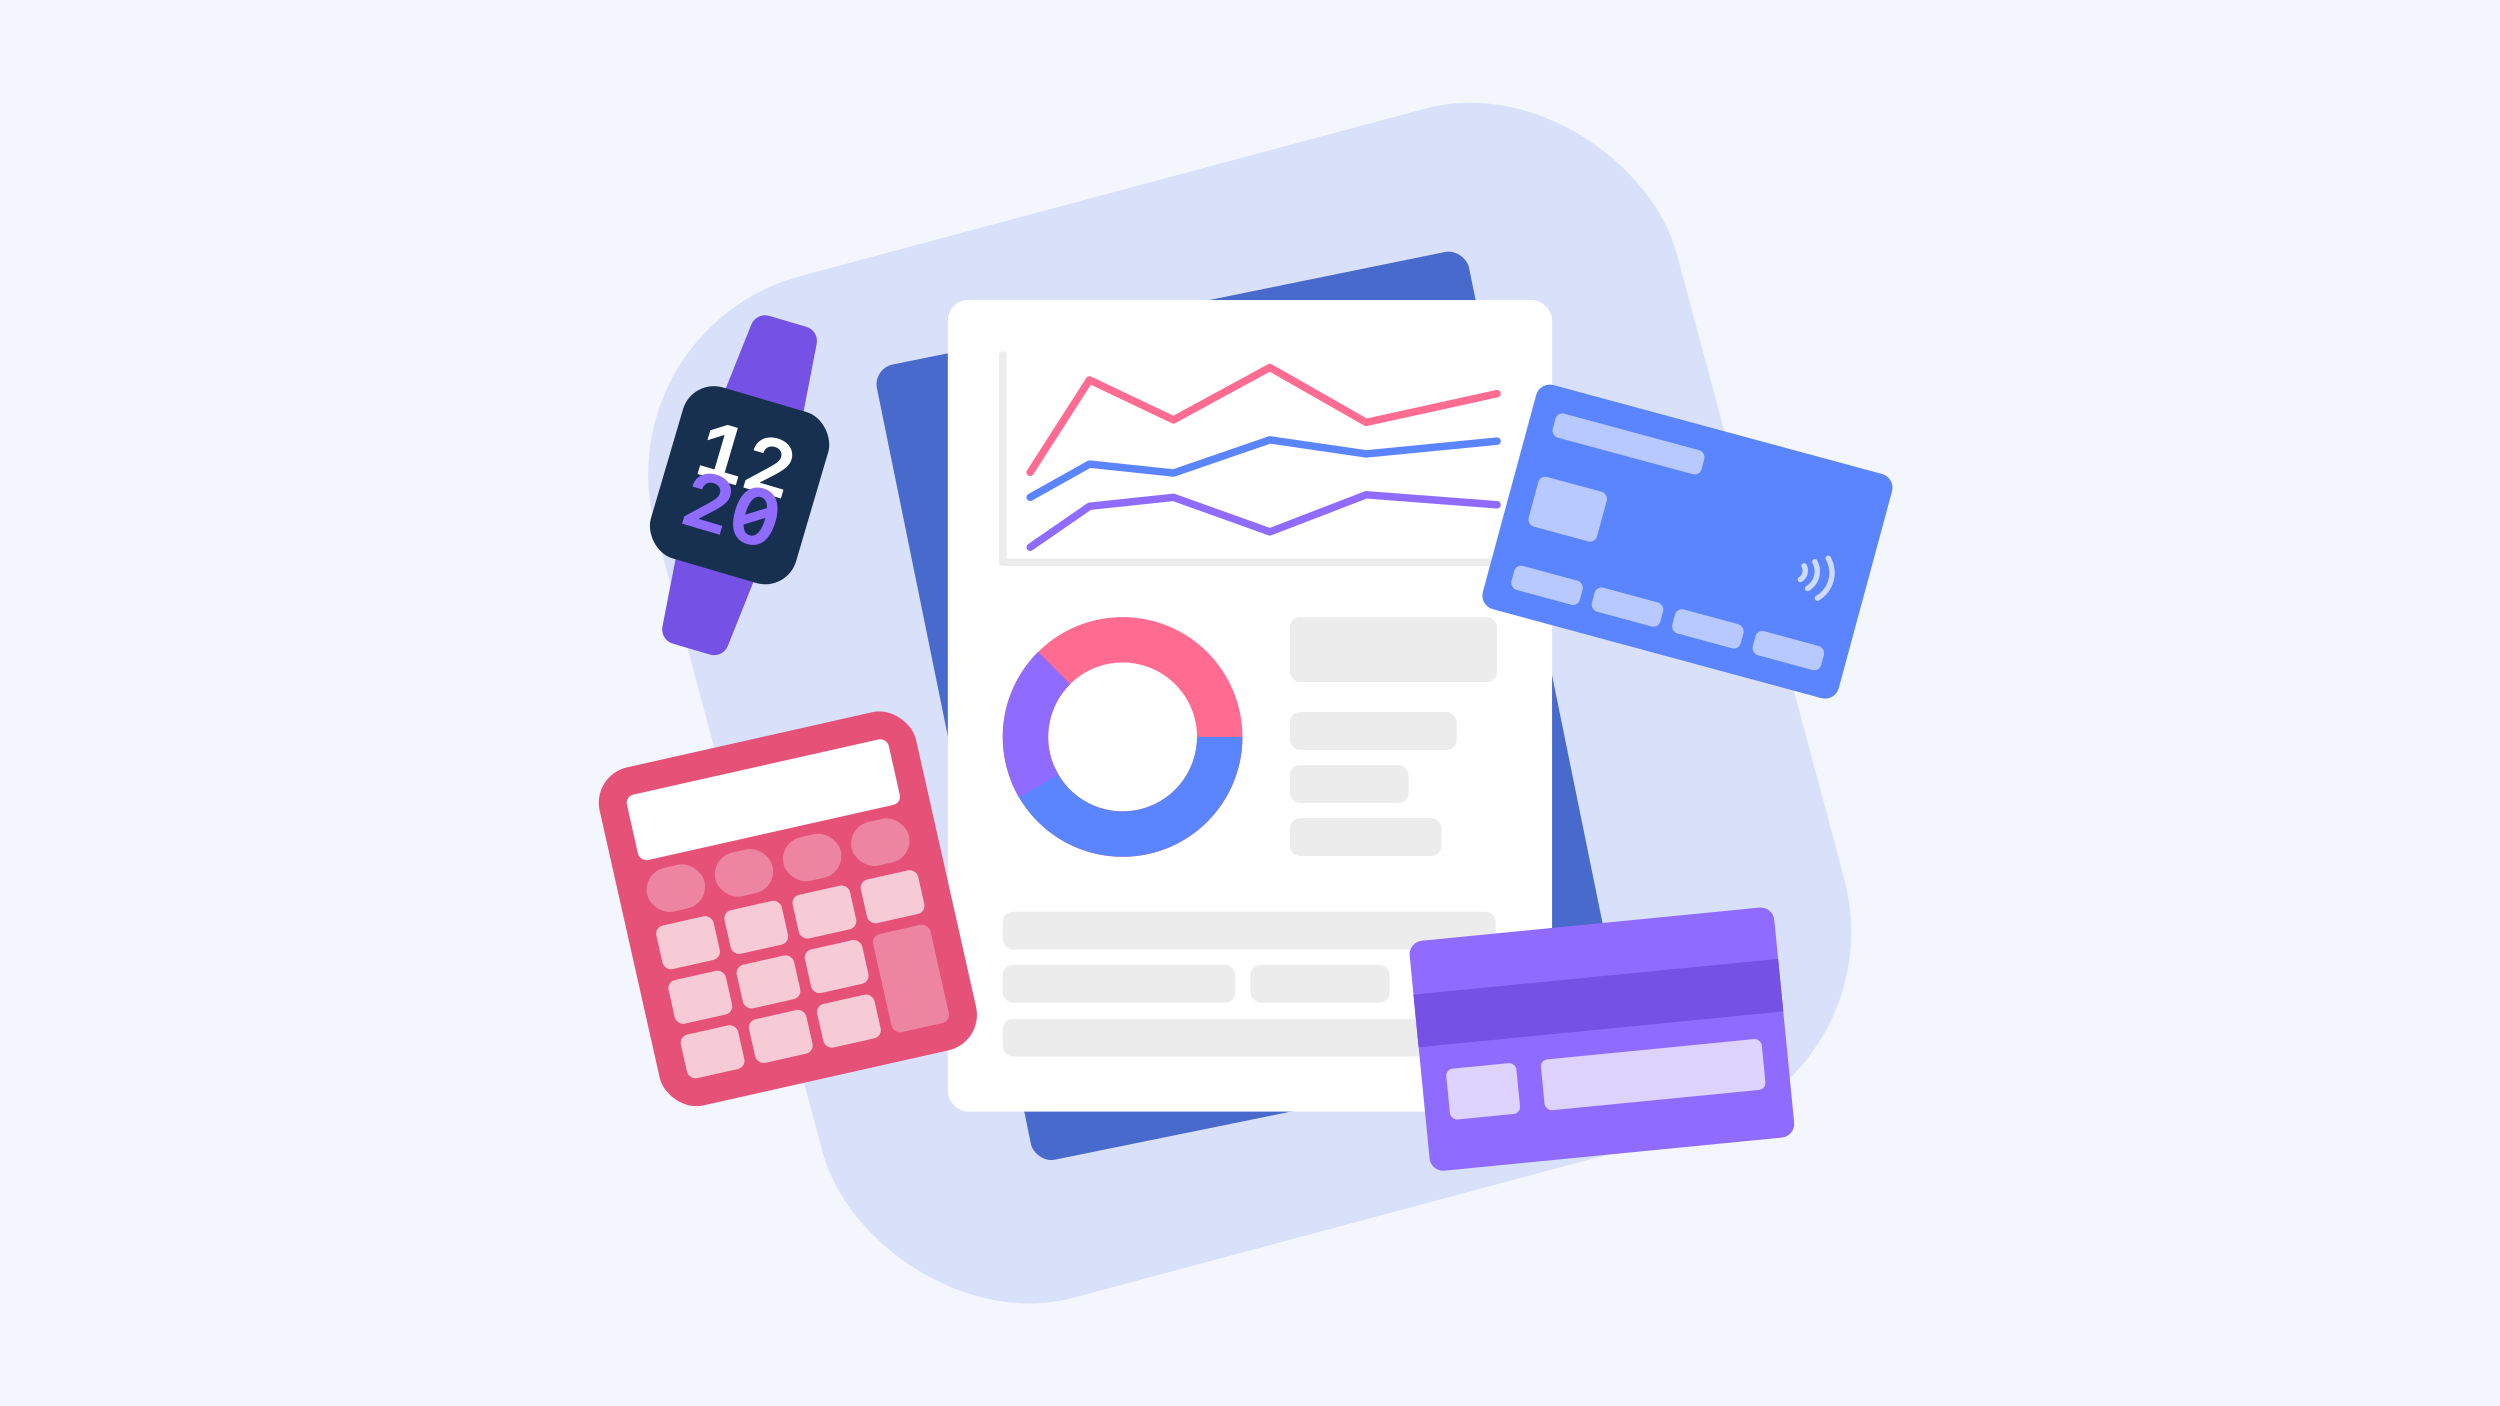<svg width="1200" height="675" viewBox="0 0 1200 675" fill="none" xmlns="http://www.w3.org/2000/svg">
<rect width="1200" height="675" fill="#F3F6FD"/>
<rect x="289" y="158" width="507.634" height="507.634" rx="98.559" transform="rotate(-15 289 158)" fill="#D9E1FA"/>
<rect x="419" y="176.893" width="290.035" height="389.546" rx="9.708" transform="rotate(-11.514 419 176.893)" fill="#486ACC"/>
<rect x="454.959" y="144.027" width="290.035" height="389.546" rx="9.708" fill="white"/>
<path d="M494.503 262.66L522.959 243.019L563.27 238.723L609.51 255.295L655.75 237.495L718.589 242.301" stroke="#8F6BFF" stroke-width="3.595" stroke-linecap="round" stroke-linejoin="round"/>
<rect x="481.322" y="437.615" width="236.64" height="18.203" rx="4.854" fill="#EDECEC"/>
<rect x="481.322" y="463.099" width="111.645" height="18.203" rx="4.854" fill="#EDECEC"/>
<rect x="481.322" y="489.143" width="215.697" height="17.975" rx="4.854" fill="#EDECEC"/>
<rect x="600.251" y="463.099" width="66.745" height="18.203" rx="4.854" fill="#EDECEC"/>
<path d="M596.361 353.732C596.361 385.499 570.609 411.252 538.842 411.252C507.075 411.252 481.322 385.499 481.322 353.732C481.322 321.965 507.075 296.213 538.842 296.213C570.609 296.213 596.361 321.965 596.361 353.732ZM503.106 353.732C503.106 373.469 519.105 389.468 538.842 389.468C558.578 389.468 574.577 373.469 574.577 353.732C574.577 333.996 558.578 317.997 538.842 317.997C519.105 317.997 503.106 333.996 503.106 353.732Z" fill="#FF6B91"/>
<path d="M596.361 353.732C596.361 367.024 591.758 379.905 583.334 390.187C574.91 400.468 563.185 407.515 550.153 410.128C537.121 412.742 523.586 410.762 511.849 404.525C500.112 398.287 490.897 388.178 485.771 375.914L505.87 367.514C509.054 375.133 514.779 381.414 522.072 385.289C529.364 389.164 537.773 390.394 545.869 388.77C553.966 387.146 561.25 382.768 566.484 376.381C571.717 369.993 574.577 361.99 574.577 353.732H596.361Z" fill="#5B85FF"/>
<path d="M489.159 382.717C482.736 371.708 480.152 358.876 481.813 346.238C483.473 333.6 489.285 321.871 498.335 312.895L513.676 328.361C508.053 333.938 504.442 341.224 503.41 349.076C502.378 356.928 503.984 364.9 507.975 371.74L489.159 382.717Z" fill="#8F6BFF"/>
<rect x="619.131" y="367.233" width="57.036" height="18.203" rx="4.854" fill="#EDECEC"/>
<rect x="619.131" y="341.749" width="80.094" height="18.203" rx="4.854" fill="#EDECEC"/>
<rect x="619.131" y="296.213" width="99.46" height="31.156" rx="4.854" fill="#EDECEC"/>
<rect x="619.131" y="392.717" width="72.812" height="18.203" rx="4.854" fill="#EDECEC"/>
<path d="M481.322 170.39V269.85H718.589" stroke="#EDECEC" stroke-width="3.595" stroke-linecap="round" stroke-linejoin="round"/>
<path d="M494.503 238.694L522.959 222.769L563.27 227.057L609.51 211.132L655.75 217.87L718.589 211.745" stroke="#5B84FF" stroke-width="3.595" stroke-linecap="round" stroke-linejoin="round"/>
<path d="M494.503 226.711L522.959 182.373L563.27 201.546L609.51 176.381L655.75 202.744L718.589 188.945" stroke="#FF6B91" stroke-width="3.595" stroke-linecap="round" stroke-linejoin="round"/>
<path d="M903.376 227.519L745.69 184.84C742.061 183.858 738.323 186.004 737.341 189.632L711.778 284.08C710.796 287.708 712.942 291.446 716.57 292.428L874.256 335.107C877.885 336.089 881.623 333.944 882.605 330.315L908.168 235.868C909.15 232.239 907.005 228.502 903.376 227.519Z" fill="#5B85FF"/>
<rect opacity="0.8" x="739.282" y="228.059" width="34.033" height="24.674" rx="3.403" transform="rotate(15.145 739.282 228.059)" fill="white" fill-opacity="0.7"/>
<rect opacity="0.8" x="727.722" y="270.766" width="34.033" height="11.912" rx="3.403" transform="rotate(15.145 727.722 270.766)" fill="white" fill-opacity="0.7"/>
<rect opacity="0.8" x="747.506" y="197.672" width="74.022" height="11.912" rx="3.403" transform="rotate(15.145 747.506 197.672)" fill="white" fill-opacity="0.7"/>
<rect opacity="0.8" x="766.323" y="281.214" width="34.033" height="11.912" rx="3.403" transform="rotate(15.145 766.323 281.214)" fill="white" fill-opacity="0.7"/>
<rect opacity="0.8" x="804.923" y="291.661" width="34.033" height="11.912" rx="3.403" transform="rotate(15.145 804.923 291.661)" fill="white" fill-opacity="0.7"/>
<rect opacity="0.8" x="843.523" y="302.109" width="34.033" height="11.912" rx="3.403" transform="rotate(15.145 843.523 302.109)" fill="white" fill-opacity="0.7"/>
<g opacity="0.7">
<path d="M865.967 271.612C866.568 272.718 866.721 274.014 866.392 275.229C866.063 276.445 865.278 277.487 864.2 278.138" stroke="white" stroke-width="2.597" stroke-linecap="round" stroke-linejoin="round"/>
<path d="M871.107 269.615C872.32 271.785 872.635 274.344 871.986 276.744C871.336 279.144 869.773 281.194 867.632 282.456" stroke="white" stroke-width="2.597" stroke-linecap="round" stroke-linejoin="round"/>
<path d="M877.554 267.973C879.377 271.206 879.856 275.027 878.886 278.611C877.916 282.194 875.576 285.252 872.37 287.125" stroke="white" stroke-width="2.597" stroke-linecap="round" stroke-linejoin="round"/>
</g>
<path d="M676.642 458.707C676.288 455.097 678.928 451.883 682.538 451.528L844.473 435.641C848.084 435.287 851.298 437.927 851.652 441.538L861.199 538.85C861.553 542.46 858.914 545.674 855.303 546.029L693.368 561.916C689.757 562.27 686.543 559.63 686.189 556.019L676.642 458.707Z" fill="#8F6BFF"/>
<rect x="678.477" y="477.412" width="175.851" height="25.363" transform="rotate(-5.603 678.477 477.412)" fill="#7551E5"/>
<rect x="693.889" y="513.277" width="33.817" height="24.518" rx="3.382" transform="rotate(-5.603 693.889 513.277)" fill="white" fill-opacity="0.7"/>
<rect x="739.323" y="508.82" width="106.525" height="24.518" rx="3.382" transform="rotate(-5.603 739.323 508.82)" fill="white" fill-opacity="0.7"/>
<path d="M360.625 155.783C361.979 152.395 365.689 150.593 369.189 151.623L387.07 156.882C390.57 157.912 392.714 161.435 392.018 165.016L385.617 197.99C384.822 202.084 380.677 204.605 376.677 203.429L352.726 196.384C348.726 195.207 346.606 190.843 348.154 186.971L360.625 155.783Z" fill="#7551E5"/>
<path d="M317.969 300.81C317.274 304.391 319.417 307.914 322.917 308.944L340.798 314.203C344.298 315.233 348.008 313.431 349.362 310.043L361.833 278.855C363.381 274.983 361.261 270.619 357.261 269.442L333.311 262.397C329.31 261.221 325.165 263.742 324.37 267.836L317.969 300.81Z" fill="#7551E5"/>
<rect x="332.204" y="181.634" width="72.668" height="85.529" rx="15.434" transform="rotate(16.39 332.204 181.634)" fill="#18304F"/>
<path d="M347.877 226.794L354.42 228.718L353.184 232.921L334.815 227.518L336.051 223.315L342.948 225.344L347.767 208.961L347.448 208.867L339.564 211.306L340.961 206.554L349.237 203.961L354.167 205.41L347.877 226.794Z" fill="white"/>
<path d="M361.774 216.028C363.214 211.134 367.9 208.891 373.272 210.471C378.556 212.025 381.239 216.07 379.935 220.503C379.111 223.304 376.935 225.265 371.389 228.142L364.986 231.441L364.892 231.76L376.08 235.051L374.833 239.288L356.801 233.984L357.839 230.456L368.598 224.662C373.118 222.197 374.419 221.115 374.924 219.395C375.576 217.179 374.39 215.25 371.908 214.52C369.373 213.774 367.18 214.94 366.46 217.387L366.424 217.511L361.743 216.135L361.774 216.028Z" fill="white"/>
<path d="M332.391 233.416C333.83 228.522 338.516 226.279 343.889 227.859C349.172 229.413 351.855 233.458 350.551 237.89C349.727 240.692 347.552 242.653 342.005 245.529L335.602 248.828L335.508 249.147L346.696 252.438L345.45 256.676L327.417 251.372L328.455 247.844L339.214 242.05C343.734 239.584 345.035 238.503 345.541 236.783C346.193 234.566 345.007 232.638 342.524 231.908C339.989 231.162 337.796 232.328 337.077 234.775L337.04 234.899L332.359 233.522L332.391 233.416Z" fill="#8F6BFF"/>
<path d="M366.453 234.457C372.606 236.267 374.667 242.094 372.159 250.623C369.651 259.151 364.762 262.934 358.609 261.124C352.474 259.32 350.412 253.493 352.921 244.964C355.429 236.436 360.318 232.653 366.453 234.457ZM357.662 247.052L368.162 243.841C368.207 241.003 367.231 239.213 365.227 238.624C362.195 237.732 359.597 240.474 357.85 246.414L357.662 247.052ZM367.407 248.57L356.907 251.781C356.868 254.601 357.849 256.374 359.835 256.958C362.885 257.855 365.478 255.13 367.23 249.173L367.407 248.57Z" fill="#8F6BFF"/>
<rect x="284.02" y="372.136" width="155.626" height="166.359" rx="17.441" transform="rotate(-12.671 284.02 372.136)" fill="#E55177"/>
<rect x="300.052" y="382.283" width="128.794" height="32.199" rx="4.025" transform="rotate(-12.671 300.052 382.283)" fill="white"/>
<rect x="308.292" y="418.933" width="28.174" height="21.466" rx="10.733" transform="rotate(-12.671 308.292 418.933)" fill="#ED85A0"/>
<rect x="314.177" y="445.112" width="28.174" height="21.466" rx="4.025" transform="rotate(-12.671 314.177 445.112)" fill="#F7CBD6"/>
<rect x="320.063" y="471.29" width="28.174" height="21.466" rx="4.025" transform="rotate(-12.671 320.063 471.29)" fill="#F7CBD6"/>
<rect x="325.949" y="497.469" width="28.174" height="21.466" rx="4.025" transform="rotate(-12.671 325.949 497.469)" fill="#F7CBD6"/>
<rect x="373.738" y="404.219" width="28.174" height="21.466" rx="10.733" transform="rotate(-12.671 373.738 404.219)" fill="#ED85A0"/>
<rect x="406.46" y="396.862" width="28.174" height="21.466" rx="10.733" transform="rotate(-12.671 406.46 396.862)" fill="#ED85A0"/>
<rect x="379.624" y="430.398" width="28.174" height="21.466" rx="4.025" transform="rotate(-12.671 379.624 430.398)" fill="#F7CBD6"/>
<rect x="412.347" y="423.041" width="28.174" height="21.466" rx="4.025" transform="rotate(-12.671 412.347 423.041)" fill="#F7CBD6"/>
<rect x="385.509" y="456.576" width="28.174" height="21.466" rx="4.025" transform="rotate(-12.671 385.509 456.576)" fill="#F7CBD6"/>
<rect x="418.233" y="449.219" width="28.174" height="48.298" rx="4.025" transform="rotate(-12.671 418.233 449.219)" fill="#ED85A0"/>
<rect x="391.395" y="482.755" width="28.174" height="21.466" rx="4.025" transform="rotate(-12.671 391.395 482.755)" fill="#F7CBD6"/>
<rect x="341.015" y="411.576" width="28.174" height="21.466" rx="10.733" transform="rotate(-12.671 341.015 411.576)" fill="#ED85A0"/>
<rect x="346.9" y="437.755" width="28.174" height="21.466" rx="4.025" transform="rotate(-12.671 346.9 437.755)" fill="#F7CBD6"/>
<rect x="352.786" y="463.933" width="28.174" height="21.466" rx="4.025" transform="rotate(-12.671 352.786 463.933)" fill="#F7CBD6"/>
<rect x="358.672" y="490.112" width="28.174" height="21.466" rx="4.025" transform="rotate(-12.671 358.672 490.112)" fill="#F7CBD6"/>
</svg>

